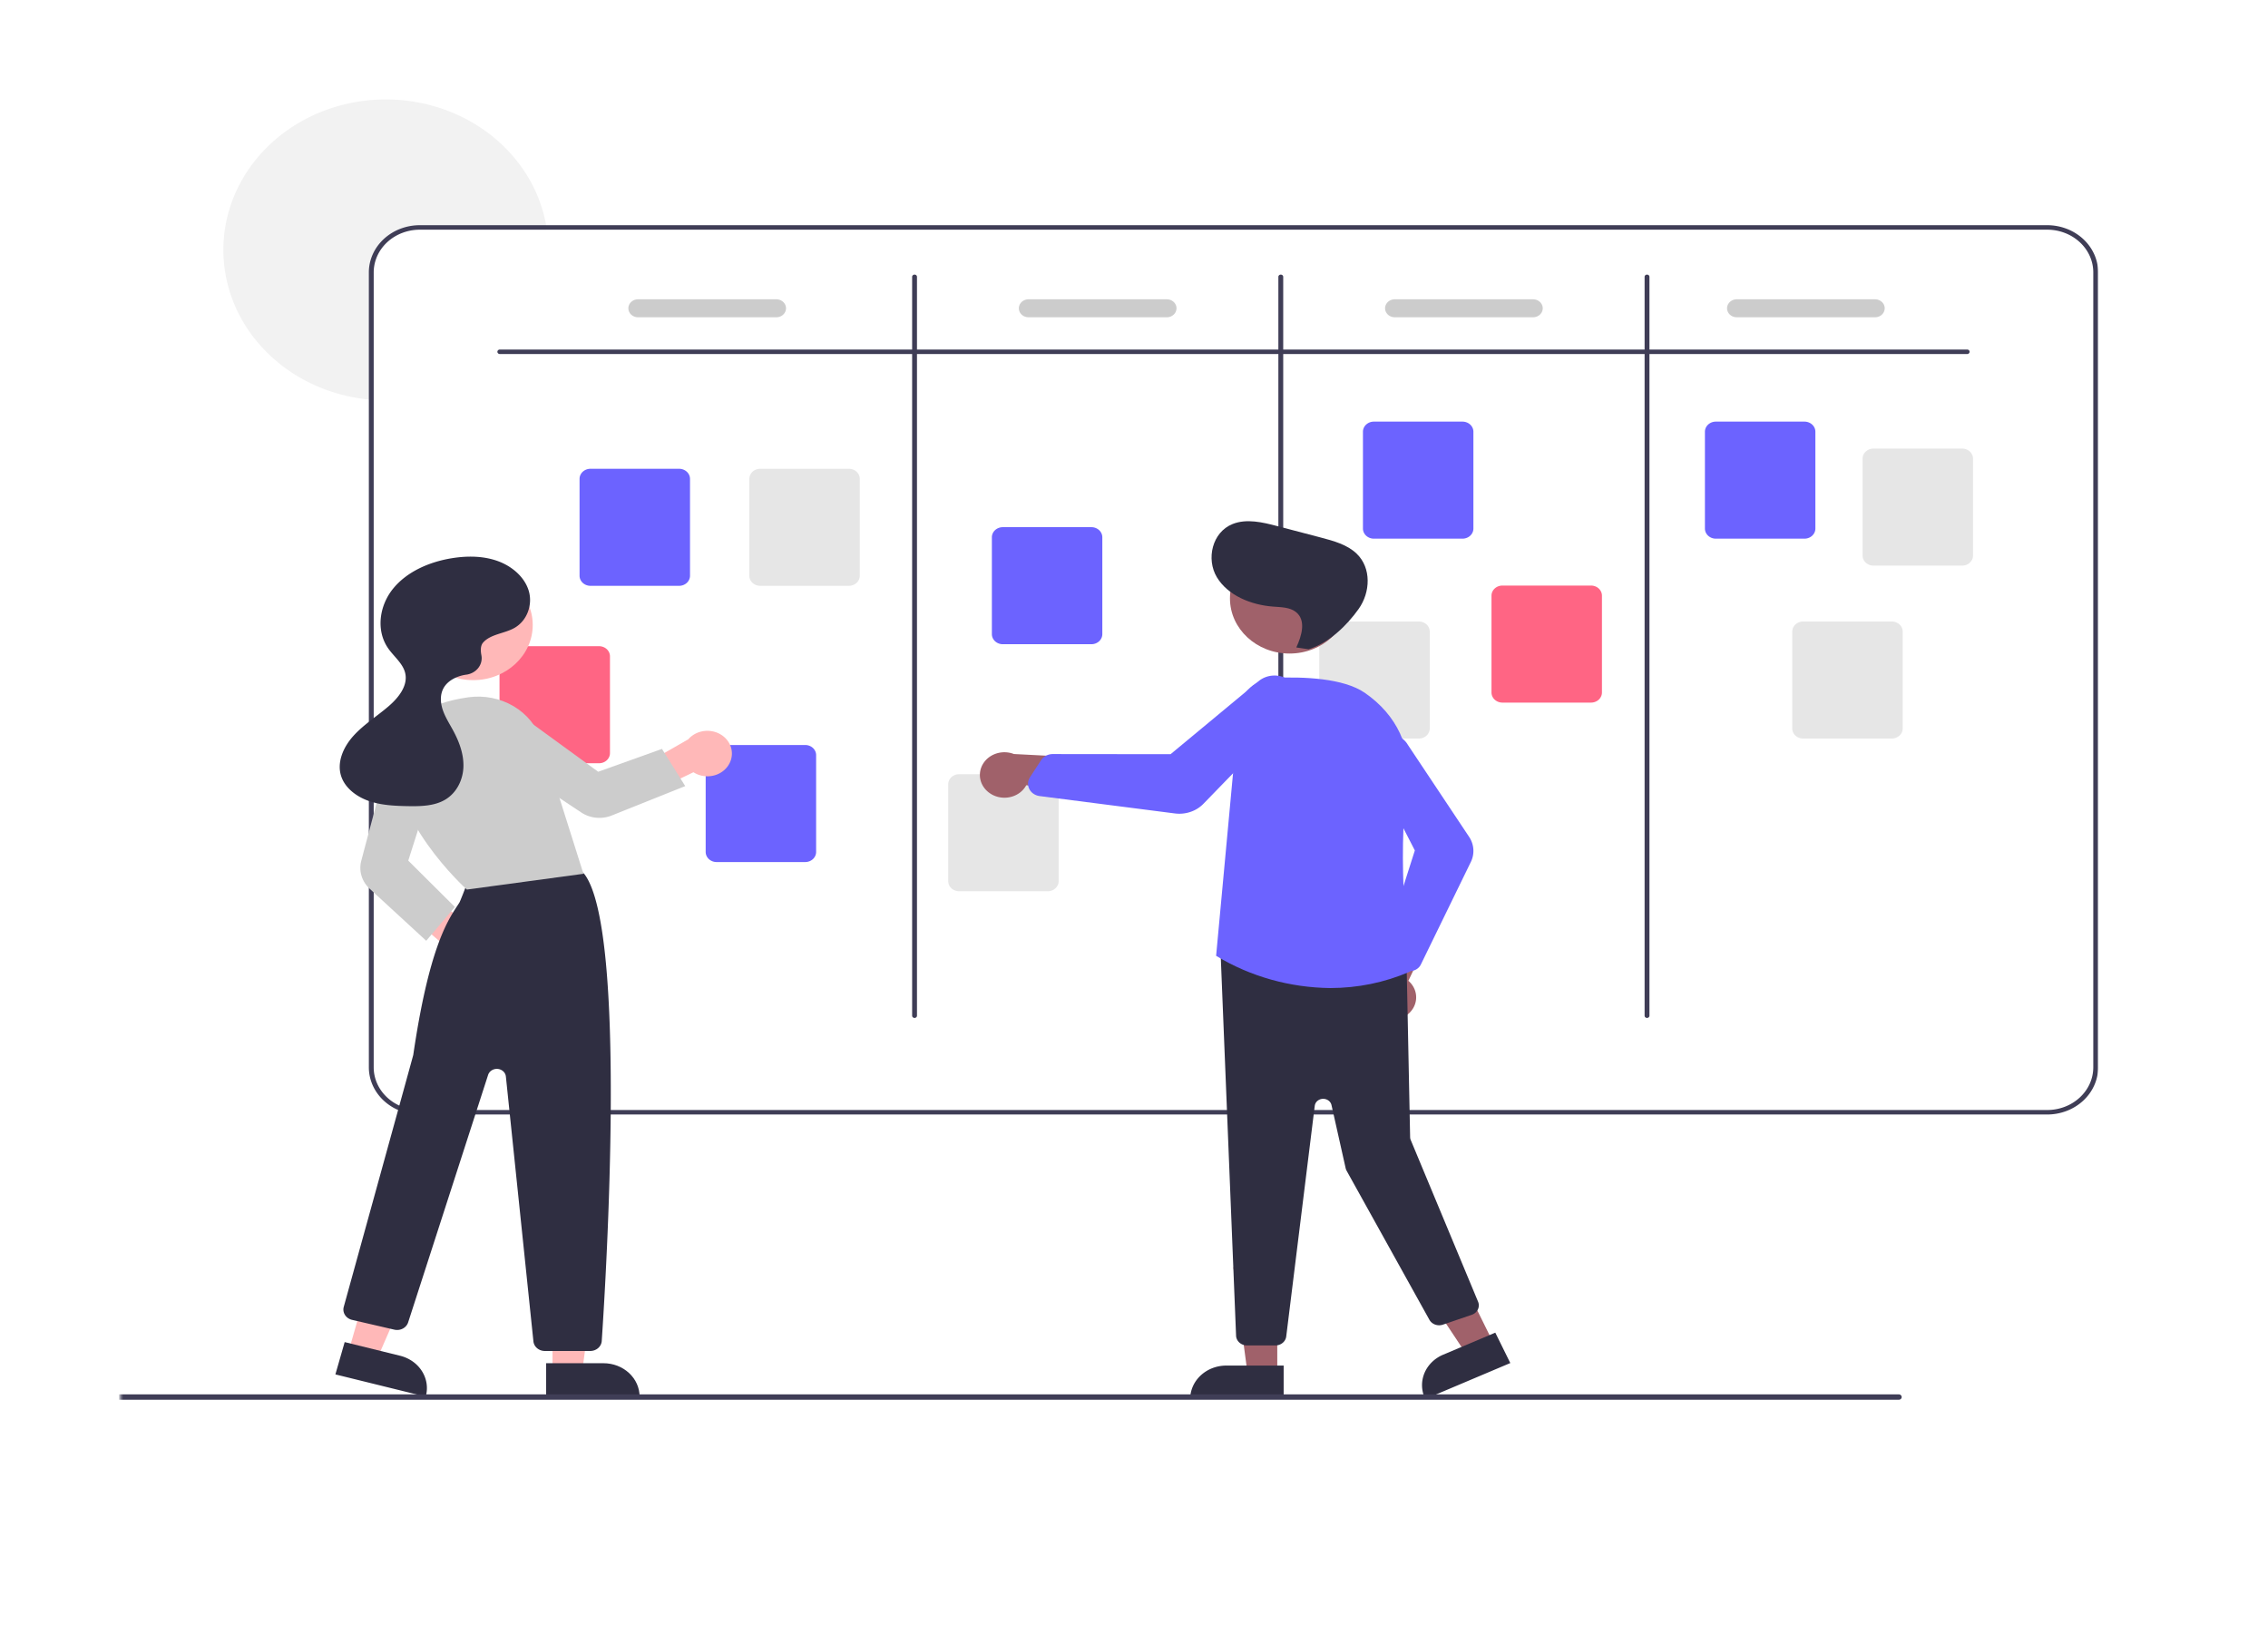 <svg xmlns="http://www.w3.org/2000/svg" fill="none" viewBox="0 0 948 679">
  <g id="kanban 1">
    <g id="kanban">
      <g id="Clip path group">
        <mask id="mask0_7_169" width="828" height="571" x="50" y="24" maskUnits="userSpaceOnUse" style="mask-type:luminance">
          <g id="clip0_3_51">
            <path id="Vector" fill="#fff" d="M50.336 24.148h826.888v570.59H50.336V24.148Z"/>
          </g>
        </mask>
        <g mask="url(#mask0_7_169)">
          <g id="undraw_scrum_board_re_wk7v 1">
            <path id="Vector_2" fill="#F2F2F2" d="M228.588 95.994h-53.122a20.65 20.65 0 0 0-7.372 1.362 19.398 19.398 0 0 0-6.243 3.865c-3.614 3.349-5.644 7.881-5.647 12.605v53.32a35.265 35.265 0 0 1-2.027-.169c-12.593-1.228-24.561-5.686-34.546-12.867-10.004-7.195-17.633-16.821-22.027-27.795-4.403-10.988-5.403-22.888-2.888-34.37 2.51-11.473 8.437-22.075 17.118-30.616 8.664-8.523 19.742-14.64 31.981-17.658a73.156 73.156 0 0 1 37.23.606c12.118 3.414 22.957 9.887 31.292 18.686 8.812 9.303 14.463 20.79 16.251 33.03Z"/>
            <path id="Vector_2_2" fill="#3F3D56" d="M855.711 94.116H175.466a22.839 22.839 0 0 0-8.148 1.508 21.463 21.463 0 0 0-6.899 4.271c-3.994 3.702-6.238 8.71-6.242 13.931v332.256c.004 5.221 2.248 10.229 6.242 13.93a21.445 21.445 0 0 0 6.899 4.272 22.837 22.837 0 0 0 8.148 1.508h680.245a22.837 22.837 0 0 0 8.148-1.508 21.44 21.44 0 0 0 6.898-4.272c3.995-3.701 6.239-8.709 6.243-13.93V113.826c-.004-5.221-2.248-10.229-6.243-13.93a21.447 21.447 0 0 0-6.898-4.272 22.837 22.837 0 0 0-8.148-1.508Zm19.261 351.966c-.002 4.724-2.032 9.256-5.646 12.605a19.408 19.408 0 0 1-6.243 3.864 20.657 20.657 0 0 1-7.372 1.364H175.466a20.657 20.657 0 0 1-7.372-1.364 19.42 19.42 0 0 1-6.243-3.864c-3.614-3.349-5.644-7.881-5.647-12.605V113.826c.003-4.724 2.033-9.256 5.647-12.605a19.4 19.4 0 0 1 6.243-3.865 20.652 20.652 0 0 1 7.372-1.363h680.245c2.531.003 5.036.466 7.372 1.364a19.418 19.418 0 0 1 6.243 3.864c3.614 3.35 5.644 7.881 5.646 12.605v332.256Z"/>
            <path id="Vector_3" fill="#3F3D56" d="M822.256 147.961H208.921c-.202 0-.398-.056-.565-.159a.961.961 0 0 1-.374-.421.88.88 0 0 1-.057-.542.924.924 0 0 1 .279-.48c.19-.175.448-.275.717-.275h613.335a1.1 1.1 0 0 1 .389.072c.123.047.235.117.329.204a.893.893 0 0 1 .296.663.904.904 0 0 1-.297.663c-.19.175-.448.275-.717.275Z"/>
            <path id="Vector_4" fill="#3F3D56" d="M382.277 425.433a1.056 1.056 0 0 1-.719-.275.937.937 0 0 1-.219-.305.878.878 0 0 1-.077-.359V115.703c0-.123.026-.245.077-.359a.944.944 0 0 1 .219-.304c.095-.087.207-.157.33-.204.123-.047.255-.072.389-.072.269 0 .527.1.716.275a.904.904 0 0 1 .297.664v308.791a.902.902 0 0 1-.297.664 1.018 1.018 0 0 1-.328.204 1.089 1.089 0 0 1-.388.071Z"/>
            <path id="Vector_5" fill="#3F3D56" d="M535.357 425.433a1.07 1.07 0 0 1-.719-.275.947.947 0 0 1-.219-.305.877.877 0 0 1-.076-.359V115.703c0-.185.059-.366.17-.52a.996.996 0 0 1 .455-.345c.185-.071.389-.09.586-.054.197.036.378.125.52.255.19.177.297.415.297.664v308.791a.893.893 0 0 1-.296.664 1.034 1.034 0 0 1-.33.204 1.089 1.089 0 0 1-.388.071Z"/>
            <path id="Vector_6" fill="#3F3D56" d="M688.437 425.433c-.269 0-.527-.099-.716-.275a.906.906 0 0 1-.297-.664V115.703c0-.249.106-.487.297-.664a1.02 1.02 0 0 1 .329-.203 1.085 1.085 0 0 1 1.104.203.905.905 0 0 1 .298.664v308.791a.878.878 0 0 1-.077.359.937.937 0 0 1-.219.305 1.056 1.056 0 0 1-.719.275Z"/>
            <path id="Vector_7" fill="#6C63FF" d="M283.855 244.839h-37.044a4.913 4.913 0 0 1-1.746-.323 4.59 4.59 0 0 1-1.478-.915c-.856-.793-1.337-1.866-1.338-2.985v-40.472c.001-1.118.482-2.191 1.338-2.985.855-.791 2.015-1.237 3.224-1.238h37.044c1.209.001 2.368.447 3.224 1.238.856.794 1.336 1.867 1.338 2.985v40.472c-.002 1.119-.482 2.192-1.338 2.985-.856.791-2.015 1.237-3.224 1.238Z"/>
            <path id="Vector_8" fill="#6C63FF" d="M336.571 360.284h-37.043a4.887 4.887 0 0 1-1.746-.323 4.603 4.603 0 0 1-1.479-.916c-.856-.793-1.337-1.866-1.337-2.985v-40.471c0-1.118.481-2.192 1.337-2.985.856-.792 2.015-1.237 3.225-1.238h37.043c.599 0 1.192.11 1.746.323a4.613 4.613 0 0 1 1.478.915c.856.793 1.337 1.867 1.338 2.985v40.471c-.001 1.119-.482 2.192-1.338 2.985-.855.792-2.014 1.238-3.224 1.239Z"/>
            <path id="Vector_9" fill="#6C63FF" d="M456.197 269.243h-37.044a4.883 4.883 0 0 1-1.745-.324 4.613 4.613 0 0 1-1.478-.915c-.856-.793-1.337-1.867-1.338-2.985v-40.471c.001-1.119.482-2.192 1.338-2.985a4.588 4.588 0 0 1 1.478-.916 4.904 4.904 0 0 1 1.745-.323h37.044c.599.001 1.193.11 1.746.323a4.603 4.603 0 0 1 1.479.916c.855.793 1.336 1.866 1.337 2.985v40.471c-.001 1.118-.482 2.191-1.337 2.985-.856.792-2.015 1.237-3.225 1.239Z"/>
            <path id="Vector_10" fill="#6C63FF" d="M611.304 225.129h-37.042c-.6 0-1.193-.11-1.746-.323a4.586 4.586 0 0 1-1.479-.916c-.856-.793-1.337-1.866-1.338-2.985v-40.47c.001-1.119.482-2.192 1.338-2.985.855-.793 2.015-1.237 3.225-1.239h37.042c.6.001 1.193.111 1.747.323a4.61 4.61 0 0 1 1.478.916c.856.793 1.337 1.866 1.338 2.985v40.47c-.001 1.119-.482 2.192-1.338 2.985-.855.793-2.015 1.238-3.225 1.239Z"/>
            <path id="Vector_11" fill="#6C63FF" d="M754.248 225.129h-37.044c-.599 0-1.193-.11-1.746-.323a4.586 4.586 0 0 1-1.479-.916c-.855-.793-1.336-1.866-1.337-2.985v-40.47c.001-1.119.482-2.192 1.337-2.985.856-.793 2.015-1.237 3.225-1.239h37.044c1.209.002 2.368.446 3.223 1.239.857.793 1.337 1.866 1.338 2.985v40.47c-.001 1.119-.481 2.192-1.338 2.985a4.594 4.594 0 0 1-1.477.916 4.87 4.87 0 0 1-1.746.323Z"/>
            <path id="Vector_12" fill="#E6E6E6" d="M820.143 236.392h-37.044a4.892 4.892 0 0 1-1.746-.323 4.59 4.59 0 0 1-1.478-.915c-.856-.794-1.336-1.867-1.337-2.986v-40.471c.001-1.118.481-2.191 1.337-2.985a4.613 4.613 0 0 1 1.478-.915 4.892 4.892 0 0 1 1.746-.323h37.044c.599 0 1.193.11 1.746.323a4.629 4.629 0 0 1 1.479.915c.856.794 1.336 1.867 1.336 2.985v40.471c0 1.119-.481 2.193-1.336 2.986-.856.791-2.015 1.237-3.225 1.238Z"/>
            <path id="Vector_13" fill="#E6E6E6" d="M790.743 308.662H753.7a4.887 4.887 0 0 1-1.746-.323 4.59 4.59 0 0 1-1.478-.915c-.856-.793-1.337-1.866-1.338-2.985v-40.471c.001-1.119.482-2.192 1.338-2.986.855-.791 2.015-1.237 3.224-1.238h37.043c.6.001 1.193.111 1.746.323a4.618 4.618 0 0 1 1.479.915c.856.794 1.337 1.867 1.338 2.986v40.471c-.001 1.119-.482 2.192-1.338 2.985a4.59 4.59 0 0 1-1.478.915 4.893 4.893 0 0 1-1.747.323Z"/>
            <path id="Vector_14" fill="#FF6584" d="M665.036 293.645h-37.044a4.883 4.883 0 0 1-1.746-.323 4.583 4.583 0 0 1-1.479-.915c-.856-.793-1.336-1.867-1.338-2.986v-40.47c.001-1.119.482-2.192 1.338-2.985.855-.793 2.015-1.238 3.225-1.239h37.044c1.208.001 2.368.446 3.223 1.239.856.793 1.337 1.866 1.338 2.985v40.47c-.001 1.119-.482 2.193-1.338 2.986-.855.791-2.015 1.237-3.223 1.238Z"/>
            <path id="Vector_15" fill="#E6E6E6" d="M593.057 308.662h-37.044a4.892 4.892 0 0 1-1.746-.323 4.59 4.59 0 0 1-1.478-.915c-.855-.793-1.336-1.866-1.337-2.985v-40.471c0-1.119.481-2.192 1.337-2.986.856-.791 2.015-1.237 3.224-1.238h37.044a4.913 4.913 0 0 1 1.746.323 4.613 4.613 0 0 1 1.478.915c.856.794 1.337 1.867 1.338 2.986v40.471c-.001 1.119-.482 2.192-1.338 2.985a4.578 4.578 0 0 1-1.478.915 4.887 4.887 0 0 1-1.746.323Z"/>
            <path id="Vector_16" fill="#E6E6E6" d="M437.949 372.486h-37.044a4.892 4.892 0 0 1-1.746-.324 4.59 4.59 0 0 1-1.478-.915c-.856-.793-1.336-1.866-1.337-2.985v-40.471c0-1.119.481-2.192 1.337-2.986.855-.791 2.015-1.237 3.224-1.238h37.044c1.209.001 2.37.447 3.224 1.238.856.794 1.337 1.867 1.338 2.986v40.471c-.001 1.119-.482 2.192-1.338 2.985-.854.792-2.015 1.237-3.224 1.239Z"/>
            <path id="Vector_17" fill="#FF6584" d="M250.4 318.987h-37.043a4.91 4.91 0 0 1-1.746-.323 4.603 4.603 0 0 1-1.479-.916c-.856-.793-1.337-1.866-1.337-2.985v-40.471c0-1.119.481-2.192 1.337-2.985.856-.792 2.015-1.237 3.225-1.239H250.4a4.888 4.888 0 0 1 1.746.324 4.578 4.578 0 0 1 1.478.915c.856.793 1.337 1.866 1.338 2.985v40.471c-.001 1.119-.482 2.192-1.338 2.985-.855.792-2.014 1.238-3.224 1.239Z"/>
            <path id="Vector_18" fill="#E6E6E6" d="M354.819 244.839h-37.043a4.905 4.905 0 0 1-1.746-.323 4.583 4.583 0 0 1-1.479-.915c-.855-.793-1.336-1.866-1.338-2.985v-40.472c.002-1.118.483-2.191 1.338-2.985.855-.791 2.015-1.237 3.225-1.238h37.043c1.209.001 2.369.447 3.224 1.238.856.794 1.337 1.867 1.338 2.985v40.472c-.001 1.119-.482 2.192-1.338 2.985-.855.791-2.015 1.237-3.224 1.238Z"/>
            <path id="Vector_19" fill="#CCC" d="M324.491 132.597h-57.785c-.533 0-1.06-.097-1.553-.285a4.082 4.082 0 0 1-1.315-.814c-.761-.705-1.188-1.66-1.188-2.654 0-.995.427-1.95 1.188-2.655a4.082 4.082 0 0 1 1.315-.814 4.358 4.358 0 0 1 1.553-.286h57.785c1.076 0 2.108.396 2.868 1.1.761.705 1.188 1.66 1.188 2.655 0 .994-.427 1.949-1.188 2.654a4.082 4.082 0 0 1-1.315.814 4.357 4.357 0 0 1-1.553.285Z"/>
            <path id="Vector_20" fill="#CCC" d="M487.709 132.597h-57.785c-.533 0-1.06-.097-1.553-.285a4.082 4.082 0 0 1-1.315-.814c-.76-.706-1.186-1.66-1.186-2.654 0-.995.426-1.949 1.186-2.655a4.082 4.082 0 0 1 1.315-.814 4.358 4.358 0 0 1 1.553-.286h57.785c1.076 0 2.108.396 2.868 1.1.761.705 1.188 1.66 1.188 2.655 0 .994-.427 1.949-1.188 2.654a4.082 4.082 0 0 1-1.315.814 4.357 4.357 0 0 1-1.553.285Z"/>
            <path id="Vector_21" fill="#CCC" d="M640.79 132.597h-57.785a4.357 4.357 0 0 1-1.553-.285 4.082 4.082 0 0 1-1.315-.814c-.761-.705-1.188-1.66-1.188-2.654 0-.995.427-1.95 1.188-2.655a4.082 4.082 0 0 1 1.315-.814 4.358 4.358 0 0 1 1.553-.286h57.785c1.076 0 2.107.396 2.867 1.1.761.705 1.188 1.66 1.188 2.655 0 .994-.427 1.949-1.188 2.654a4.082 4.082 0 0 1-1.315.814 4.356 4.356 0 0 1-1.552.285Z"/>
            <path id="Vector_22" fill="#CCC" d="M783.732 132.597h-57.785c-.533 0-1.06-.097-1.552-.285a4.082 4.082 0 0 1-1.315-.814c-.761-.705-1.188-1.66-1.188-2.654 0-.995.427-1.95 1.188-2.655a4.082 4.082 0 0 1 1.315-.814 4.33 4.33 0 0 1 1.552-.286h57.785c1.076 0 2.107.396 2.868 1.1.761.705 1.188 1.66 1.188 2.655 0 .994-.427 1.949-1.188 2.654a4.082 4.082 0 0 1-1.315.814 4.357 4.357 0 0 1-1.553.285Z"/>
            <path id="Vector_23" fill="#FFB8B8" d="M195.065 407.498a10.75 10.75 0 0 1-4.199-1.271 9.934 9.934 0 0 1-3.227-2.799 9.018 9.018 0 0 1-1.64-3.795 8.774 8.774 0 0 1 .246-4.084l-25.985-22.395 13.738-3.227 25.554 19.188c2.368.778 4.344 2.33 5.553 4.361 1.212 2.036 1.576 4.41 1.023 6.675-.551 2.264-1.982 4.263-4.023 5.62-2.037 1.353-4.543 1.968-7.04 1.727Z"/>
            <path id="Vector_24" fill="#FFB8B8" d="M230.948 573.027h12.428l5.913-44.384h-18.343l.002 44.384Z"/>
            <path id="Vector_25" fill="#2F2E41" d="m267.347 583.71-39.062.002v-13.973l23.969-.001c4.003 0 7.841 1.472 10.672 4.092 2.832 2.625 4.422 6.177 4.421 9.88Z"/>
            <path id="Vector_26" fill="#FFB8B8" d="m145.731 564.718 12.011 2.961 18.047-41.481-17.726-4.369-12.332 42.889Z"/>
            <path id="Vector_27" fill="#2F2E41" d="m177.936 583.714-37.747-9.302 3.882-13.502 23.163 5.708a15.646 15.646 0 0 1 5.289 2.405 14.344 14.344 0 0 1 3.887 4.09c2.007 3.209 2.556 7.02 1.526 10.601Z"/>
            <path id="Vector_28" fill="#2F2E41" d="M246.719 564.623h-18.965a5.016 5.016 0 0 1-3.241-1.153c-.887-.747-1.44-1.773-1.551-2.876L211.45 449.907a3.428 3.428 0 0 0-1.093-2.15 3.936 3.936 0 0 0-2.319-1.015 4.037 4.037 0 0 0-2.488.582 3.55 3.55 0 0 0-1.522 1.911L170.6 552.666c-.353 1.098-1.151 2.028-2.228 2.598a5.145 5.145 0 0 1-3.55.448l-17.643-4.084a4.998 4.998 0 0 1-1.706-.748 4.573 4.573 0 0 1-1.262-1.295 4.254 4.254 0 0 1-.63-1.646 4.14 4.14 0 0 1 .103-1.743c.288-1.042 28.802-104.208 29.051-105.269 6.461-44.082 14.19-55.895 18.343-62.241.343-.525.659-1.008.944-1.464.355-.571 2.546-6.237 3.936-9.916a4.408 4.408 0 0 1 .918-1.636 4.806 4.806 0 0 1 1.552-1.158c17.448-8.261 37.861-2.543 43.702-.594.969.316 1.8.914 2.37 1.704 17.524 24.471 8.924 166.589 7.022 194.831-.078 1.128-.618 2.188-1.511 2.964-.891.774-2.068 1.205-3.292 1.206Z"/>
            <path id="Vector_29" fill="#FFB8B8" d="M197.777 284.257c13.752 0 24.899-10.321 24.899-23.052 0-12.732-11.147-23.052-24.899-23.052-13.751 0-24.899 10.32-24.899 23.052 0 12.731 11.148 23.052 24.899 23.052Z"/>
            <path id="Vector_30" fill="#CCC" d="m195.138 371.782-.178-.161c-.335-.3-33.511-30.39-29.218-58.214 1.836-11.901 12.237-19.505 30.076-21.992 6.554-.901 13.24.418 18.827 3.716 5.594 3.305 9.707 8.357 11.586 14.231l17.641 55.83-48.734 6.59Z"/>
            <path id="Vector_31" fill="#CCC" d="m178.159 393.184-23.639-21.748c-1.618-1.497-2.791-3.352-3.408-5.387a11.449 11.449 0 0 1-.12-6.243l11.444-43.098a9.408 9.408 0 0 1 1.837-3.56 10.346 10.346 0 0 1 3.218-2.595 11.106 11.106 0 0 1 4.064-1.192 11.29 11.29 0 0 1 4.243.401c2.613.781 4.793 2.471 6.078 4.709 1.289 2.243 1.585 4.86.824 7.299l-12.048 37.915 19.483 19.369-11.976 14.13Z"/>
            <path id="Vector_32" fill="#FFB8B8" d="M304.954 318.964a9.55 9.55 0 0 1-2.678 3.252 10.493 10.493 0 0 1-3.911 1.898 11.02 11.02 0 0 1-4.415.189 10.645 10.645 0 0 1-4.085-1.559l-31.558 15.144 1.395-12.864 27.977-16.03c1.566-1.811 3.799-3.029 6.275-3.42 2.474-.391 5.017.072 7.145 1.301 2.131 1.232 3.7 3.141 4.409 5.366a8.85 8.85 0 0 1-.554 6.723Z"/>
            <path id="Vector_33" fill="#CCC" d="m286.419 328.539-30.765 12.308a13.919 13.919 0 0 1-6.501.904 13.633 13.633 0 0 1-6.148-2.16l-39.12-25.951a10.052 10.052 0 0 1-2.89-2.903 9.255 9.255 0 0 1-1.404-3.729 9.003 9.003 0 0 1 .314-3.936 9.496 9.496 0 0 1 1.979-3.498c1.748-1.952 4.253-3.199 6.982-3.475 2.728-.275 5.464.445 7.625 2.004l33.545 24.442 26.663-9.55 9.72 15.544Z"/>
            <path id="Vector_34" fill="#2F2E41" d="M201.905 268.591c3.072-3.562 8.811-3.753 13.03-6.104 5.527-3.079 7.812-9.959 6.031-15.699-1.781-5.739-7.034-10.213-13.056-12.352-6.022-2.139-12.722-2.166-19.075-1.131-9.459 1.539-18.771 5.626-24.54 12.735-5.769 7.108-7.237 17.52-2.01 24.977 2.404 3.428 6.113 6.258 7.072 10.247 1.26 5.237-2.708 10.288-6.959 13.934-4.842 4.155-10.398 7.634-14.64 12.317-4.243 4.684-7.072 11.082-5.136 16.924 1.622 4.897 6.342 8.504 11.518 10.31 5.176 1.807 10.813 2.068 16.344 2.168 5.37.097 11.074-.024 15.597-2.704 4.844-2.87 7.429-8.315 7.62-13.635.191-5.321-1.729-10.534-4.303-15.294-1.534-2.837-3.318-5.587-4.337-8.617-1.019-3.029-1.196-6.467.437-9.256 1.715-2.933 5.187-4.702 8.722-5.344.184-.034.378-.064.581-.091a7.9 7.9 0 0 0 2.849-.906 7.345 7.345 0 0 0 2.236-1.872 6.68 6.68 0 0 0 1.255-2.532c.23-.915.257-1.863.081-2.787-.403-2.079-.368-4.068.683-5.288Z"/>
            <path id="Vector_35" fill="#A0616A" d="M533.89 574.009h-12.429l-5.913-44.383 18.344.001-.002 44.382Z"/>
            <path id="Vector_36" fill="#2F2E41" d="M512.583 570.722h23.97v13.972h-39.062c.001-3.703 1.59-7.254 4.42-9.88a15.226 15.226 0 0 1 4.897-3.029 16.144 16.144 0 0 1 5.775-1.063Z"/>
            <path id="Vector_37" fill="#A0616A" d="m624.07 560.975-11.304 4.781-25.298-38.096 16.686-7.057 19.916 40.372Z"/>
            <path id="Vector_38" fill="#2F2E41" d="m603.215 566.18 21.803-9.219 6.27 12.708-35.531 15.026a13.033 13.033 0 0 1-1.17-8.036c.477-2.727 1.817-5.262 3.851-7.29a15.126 15.126 0 0 1 4.777-3.189Z"/>
            <path id="Vector_39" fill="#A0616A" d="M587.876 424.36a9.684 9.684 0 0 0 2.873-3.111 8.868 8.868 0 0 0 1.177-3.939 8.794 8.794 0 0 0-.729-4.032 9.475 9.475 0 0 0-2.508-3.37l14.609-30.692-18.56 2.912-11.029 28.699c-1.585 1.804-2.399 4.081-2.289 6.4.108 2.319 1.132 4.521 2.88 6.192 1.742 1.667 4.089 2.685 6.593 2.858 2.504.174 4.99-.509 6.983-1.917Z"/>
            <path id="Vector_40" fill="#2F2E41" d="M533.098 562.306h-11.874a4.782 4.782 0 0 1-3.102-1.135c-.844-.727-1.361-1.72-1.448-2.782l-6.475-160.082a3.944 3.944 0 0 1 .284-1.803 4.218 4.218 0 0 1 1.08-1.526 4.632 4.632 0 0 1 1.673-.961 4.905 4.905 0 0 1 1.957-.219l68.667 6.751c1.114.101 2.149.577 2.907 1.337.76.761 1.191 1.753 1.211 2.787l1.44 70.614c.007.383.088.763.237 1.12l28.167 67.626a3.944 3.944 0 0 1-.099 3.261 4.24 4.24 0 0 1-1.048 1.349 4.657 4.657 0 0 1-1.531.873l-12.033 4.104a4.907 4.907 0 0 1-3.232-.027c-1.039-.376-1.893-1.089-2.402-2.004l-34.603-62.293a4.025 4.025 0 0 1-.41-1.072l-5.91-26.368a3.266 3.266 0 0 0-1.298-1.927 3.741 3.741 0 0 0-2.337-.686 3.688 3.688 0 0 0-2.26.88 3.193 3.193 0 0 0-1.104 2.026l-11.925 96.414c-.127 1.03-.659 1.98-1.495 2.672a4.767 4.767 0 0 1-3.037 1.071Z"/>
            <path id="Vector_41" fill="#A0616A" d="M539.009 273.139c13.752 0 24.9-10.321 24.9-23.053 0-12.731-11.148-23.052-24.9-23.052-13.751 0-24.898 10.321-24.898 23.052 0 12.732 11.147 23.053 24.898 23.053Z"/>
            <path id="Vector_42" fill="#6C63FF" d="M556.086 412.945c-16.894-.175-33.382-4.799-47.519-13.327l-.243-.154.025-.272 9.525-102.696c.327-3.48 2.006-6.735 4.729-9.165 2.716-2.425 6.295-3.858 10.071-4.032 12.343-.526 28.924.137 37.8 6.257 13.412 9.249 19.878 23.177 17.736 38.212-4.44 31.178.59 73.236 1.178 77.929l.043.338-.334.142c-10.335 4.453-21.603 6.763-33.011 6.768Z"/>
            <path id="Vector_43" fill="#6C63FF" d="M589.273 405.871a5.446 5.446 0 0 1-2.039-.4 5.094 5.094 0 0 1-1.692-1.123l-5.446-5.501a4.612 4.612 0 0 1-1.2-2.115 4.366 4.366 0 0 1 .075-2.385l12.419-38.917-18.896-36.74a7.728 7.728 0 0 1-.613-5.517c.428-1.623 1.379-3.088 2.726-4.204 1.344-1.113 3.024-1.823 4.816-2.034a9.56 9.56 0 0 1 5.217.848c1.607.766 2.925 1.963 3.78 3.433l25.643 38.521a10.65 10.65 0 0 1 1.78 5.172 10.484 10.484 0 0 1-1.05 5.339l-20.894 42.86a4.758 4.758 0 0 1-1.54 1.798 5.325 5.325 0 0 1-3.086.965Z"/>
            <path id="Vector_44" fill="#A0616A" d="M413.766 331.531c1.801 1.241 3.997 1.896 6.245 1.863 2.248-.032 4.42-.751 6.178-2.044a9.63 9.63 0 0 0 2.782-3.177l35.927 4.314-8.257-15.663-32.851-1.695a11.011 11.011 0 0 0-7.277-.227c-2.377.754-4.371 2.286-5.604 4.306-1.236 2.023-1.627 4.393-1.1 6.663.524 2.27 1.932 4.283 3.957 5.66Z"/>
            <path id="Vector_45" fill="#6C63FF" d="M492.954 340.085c-.626 0-1.251-.04-1.87-.119l-56.52-7.258a5.895 5.895 0 0 1-2.554-.958 5.308 5.308 0 0 1-1.754-1.962 4.891 4.891 0 0 1-.503-2.914 4.981 4.981 0 0 1 .763-2.023l4.677-7.179a5.488 5.488 0 0 1 2.053-1.842 6.06 6.06 0 0 1 2.768-.68h.008l49.266.053 36.794-30.52c1.709-1.416 3.896-2.244 6.191-2.346 2.015-.086 4.01.395 5.721 1.379 1.714.986 3.064 2.428 3.871 4.136a8.595 8.595 0 0 1 .663 5.436c-.378 1.832-1.347 3.516-2.781 4.832l-36.715 37.803a13.518 13.518 0 0 1-4.56 3.074 14.472 14.472 0 0 1-5.518 1.088Z"/>
            <path id="Vector_46" fill="#2F2E41" d="M541.84 270.594c2.276-4.875 4.201-11.368-.163-14.815-2.532-2-6.177-2.004-9.495-2.253-9.344-.701-18.963-4.68-23.53-12.261-4.568-7.579-2.017-18.85 6.6-22.27 5.808-2.305 12.466-.735 18.546.861l18.254 4.792c5.424 1.424 11.119 2.994 15.023 6.76 6.228 6.004 5.762 16.154.816 23.106-4.946 6.95-12.395 14.201-20.922 16.841l-5.129-.761Z"/>
            <path id="Vector_47" fill="#3F3D56" d="M793.676 585H45.21a1.273 1.273 0 0 1-.856-.327 1.11 1.11 0 0 1-.263-.363 1.033 1.033 0 0 1-.091-.428c0-.221.072-.437.205-.621.133-.183.321-.327.543-.412.146-.057.304-.085.463-.084h748.464c.24-.002.475.062.674.185.2.123.354.299.444.504a1.025 1.025 0 0 1 0 .857c-.06.135-.15.259-.263.362a1.208 1.208 0 0 1-.392.243 1.273 1.273 0 0 1-.462.084Z"/>
          </g>
        </g>
      </g>
    </g>
  </g>
</svg>
